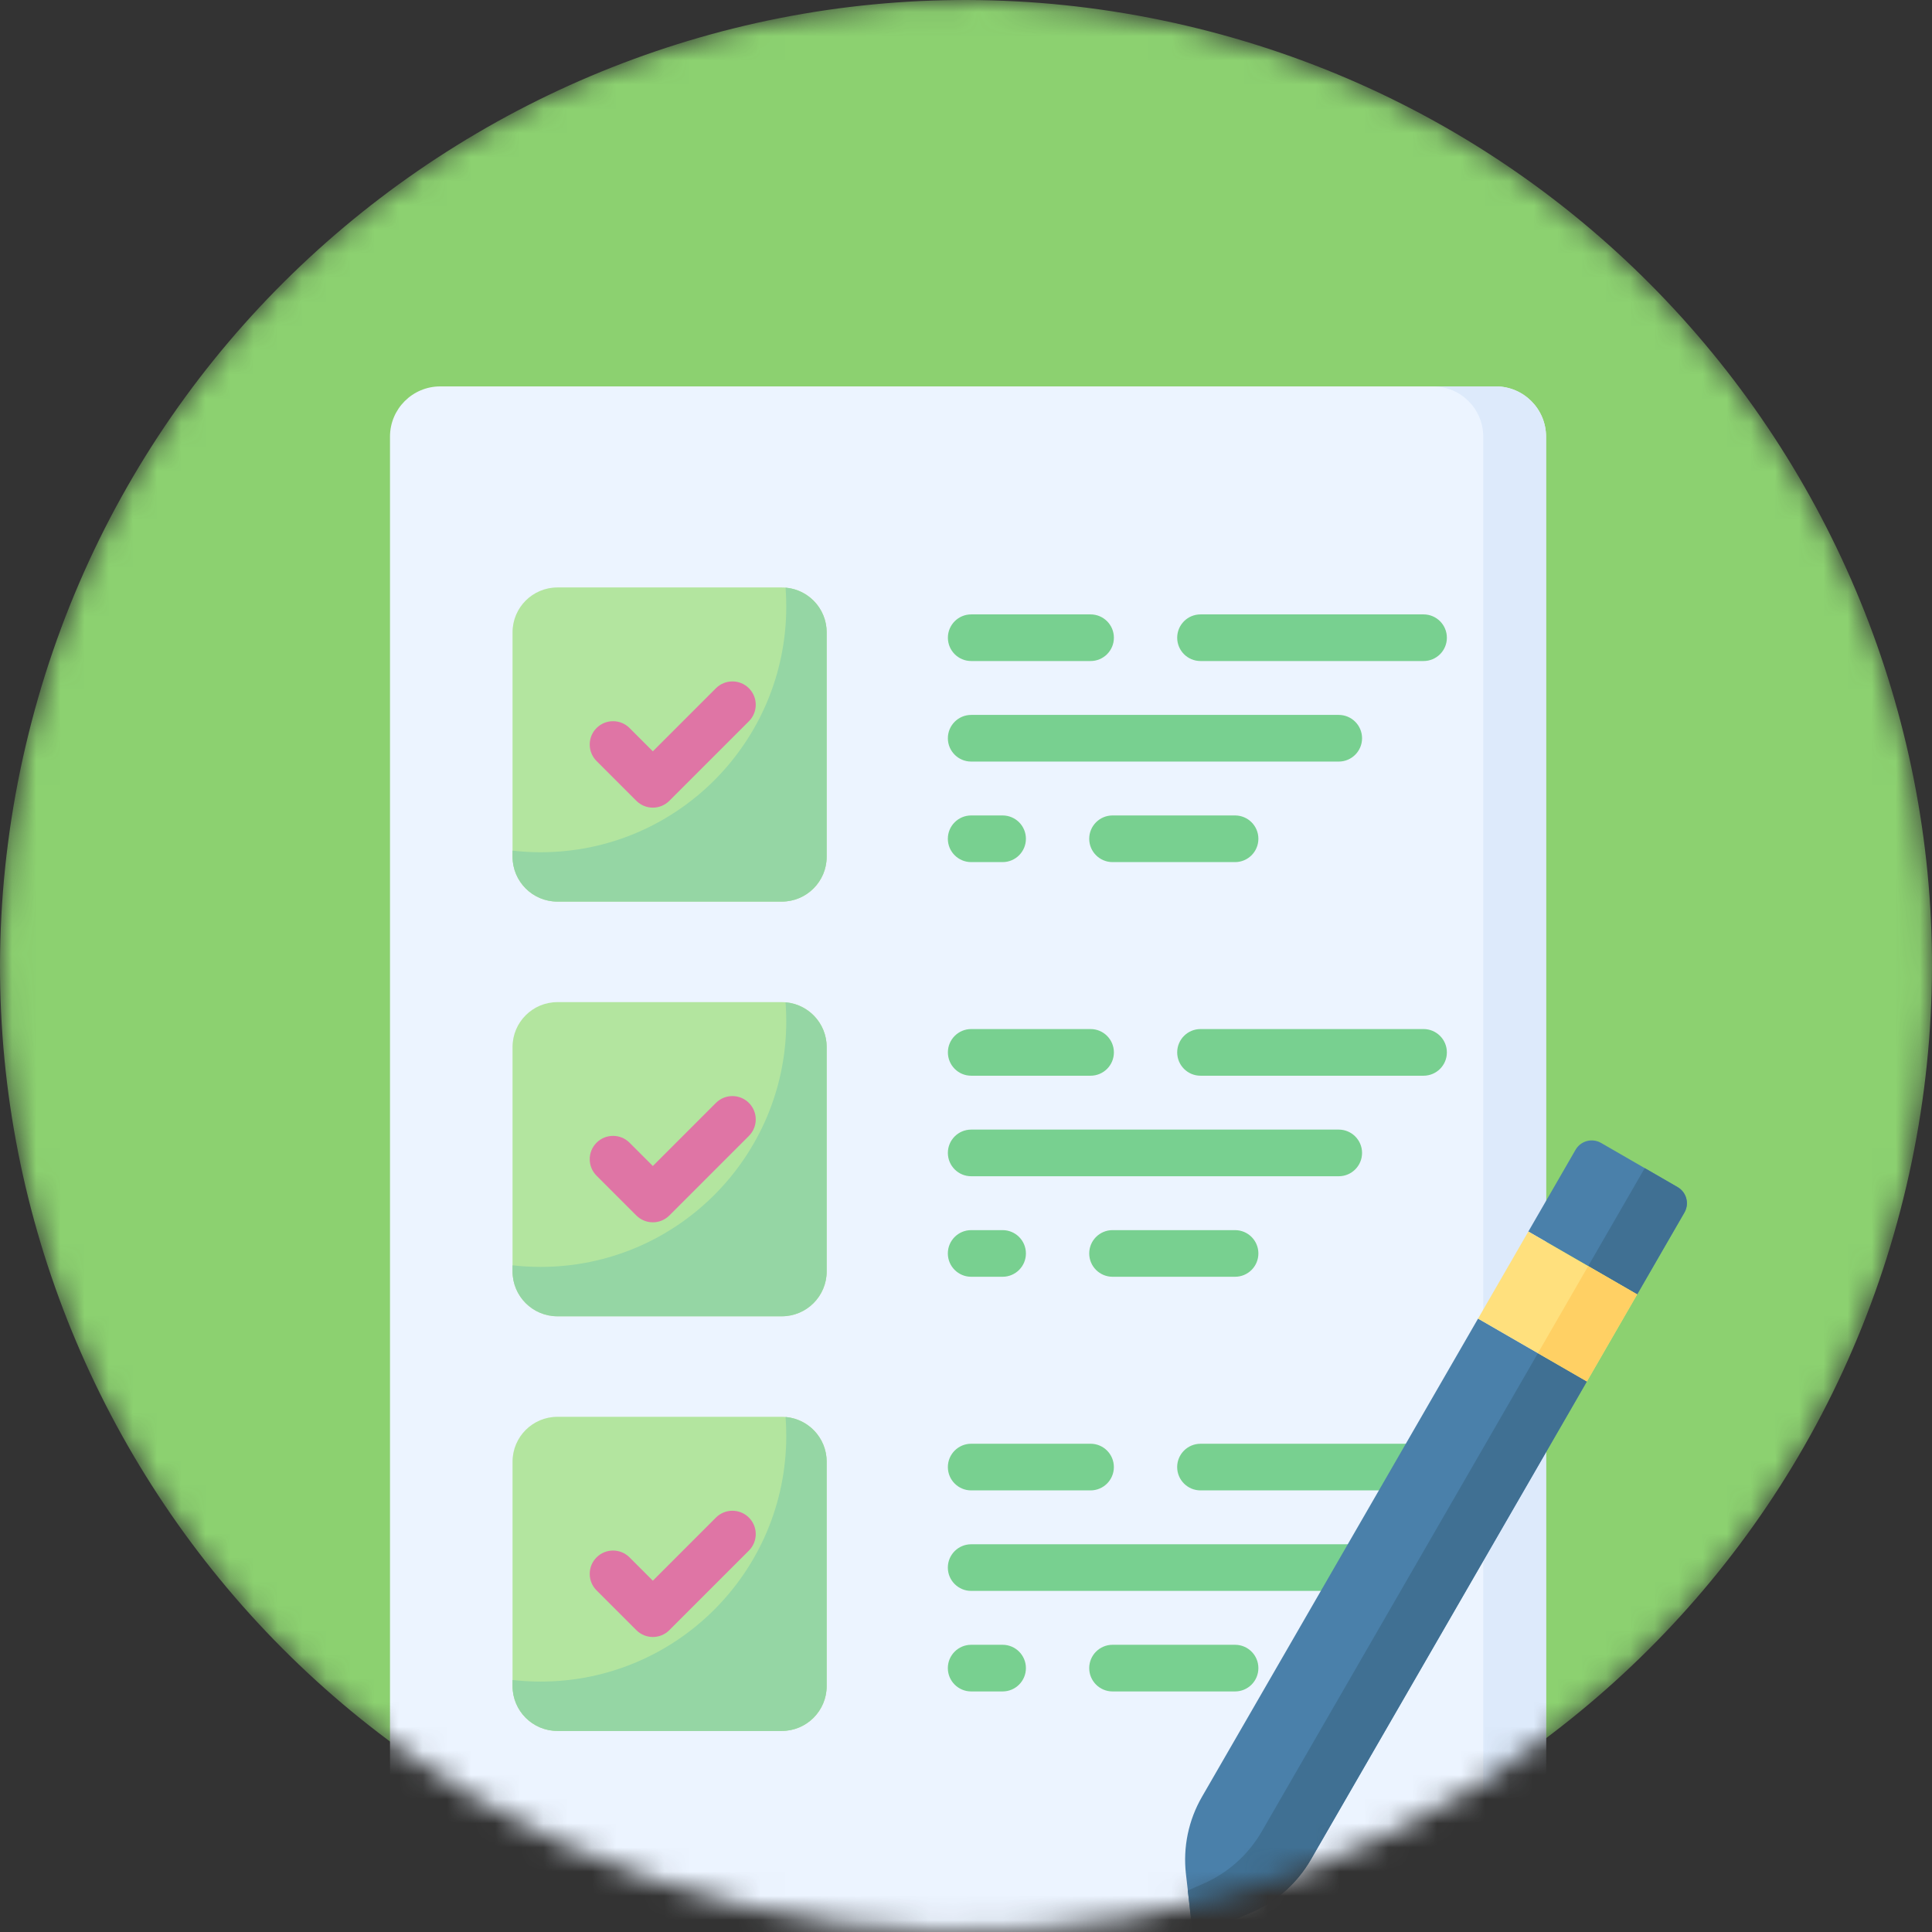 <svg width="80" height="80" viewBox="0 0 80 80" fill="none" xmlns="http://www.w3.org/2000/svg">
<rect x="0" y="0" width="80" height="80" fill="#333333" stroke="none"/>
<mask id="mask0_2453_14410" style="mask-type:alpha" maskUnits="userSpaceOnUse" x="0" y="0" width="80" height="80">
<path d="M78.939 49.112C83.971 27.606 70.617 6.093 49.112 1.061C27.606 -3.971 6.093 9.383 1.061 30.888C-3.971 52.394 9.383 73.907 30.888 78.939C52.394 83.971 73.907 70.617 78.939 49.112Z" fill="#FA8072"/>
</mask>
<g mask="url(#mask0_2453_14410)">
<path d="M78.939 49.112C83.971 27.606 70.617 6.093 49.112 1.061C27.606 -3.971 6.093 9.383 1.061 30.888C-3.971 52.394 9.383 73.907 30.888 78.939C52.394 83.971 73.907 70.617 78.939 49.112Z" fill="#8CD170"/>
<path d="M61.938 80H18.231C17.081 80 16.149 79.068 16.149 77.919V18.081C16.149 16.932 17.081 16 18.231 16H61.938C63.087 16 64.019 16.932 64.019 18.081V77.919C64.019 79.068 63.087 80 61.938 80Z" fill="#ECF4FF"/>
<path d="M61.938 16H59.337C60.486 16 61.418 16.932 61.418 18.081V77.919C61.418 79.068 60.486 80 59.337 80H61.938C63.087 80 64.019 79.068 64.019 77.919V18.081C64.019 16.932 63.087 16 61.938 16V16Z" fill="#DDEAFB"/>
<path d="M32.372 37.333H23.081C22.055 37.333 21.223 36.501 21.223 35.475V26.183C21.223 25.157 22.055 24.325 23.081 24.325H32.372C33.399 24.325 34.231 25.157 34.231 26.183V35.475C34.231 36.501 33.399 37.333 32.372 37.333Z" fill="#B3E59F"/>
<path d="M32.529 24.334C32.548 24.592 32.558 24.852 32.558 25.116C32.558 30.735 28.003 35.29 22.384 35.29C21.991 35.29 21.604 35.267 21.223 35.223V35.476C21.223 36.502 22.055 37.334 23.081 37.334H32.372C33.399 37.334 34.231 36.502 34.231 35.476V26.184C34.231 25.21 33.482 24.413 32.529 24.334Z" fill="#95D6A4"/>
<path d="M32.372 54.504H23.081C22.055 54.504 21.223 53.672 21.223 52.646V43.354C21.223 42.328 22.055 41.496 23.081 41.496H32.372C33.399 41.496 34.231 42.328 34.231 43.354V52.646C34.231 53.672 33.399 54.504 32.372 54.504Z" fill="#B3E59F"/>
<path d="M32.529 41.504C32.548 41.762 32.558 42.023 32.558 42.286C32.558 47.905 28.003 52.46 22.384 52.46C21.991 52.46 21.604 52.437 21.223 52.394V52.646C21.223 53.672 22.055 54.505 23.081 54.505H32.372C33.399 54.505 34.231 53.672 34.231 52.646V43.355C34.231 42.381 33.482 41.584 32.529 41.504Z" fill="#95D6A4"/>
<path d="M32.372 71.675H23.081C22.055 71.675 21.223 70.843 21.223 69.817V60.525C21.223 59.499 22.055 58.667 23.081 58.667H32.372C33.399 58.667 34.231 59.499 34.231 60.525V69.817C34.231 70.843 33.399 71.675 32.372 71.675Z" fill="#B3E59F"/>
<path d="M32.529 58.675C32.548 58.933 32.558 59.194 32.558 59.457C32.558 65.076 28.003 69.631 22.384 69.631C21.991 69.631 21.604 69.608 21.223 69.565V69.817C21.223 70.843 22.055 71.675 23.081 71.675H32.372C33.399 71.675 34.231 70.843 34.231 69.817V60.526C34.231 59.552 33.482 58.755 32.529 58.675Z" fill="#95D6A4"/>
<path d="M27.033 33.443C26.777 33.443 26.531 33.341 26.35 33.16L24.702 31.512C24.325 31.135 24.325 30.523 24.702 30.146C25.079 29.769 25.691 29.769 26.068 30.146L27.033 31.111L29.645 28.499C30.023 28.122 30.634 28.122 31.011 28.499C31.388 28.876 31.388 29.487 31.011 29.865L27.716 33.16C27.535 33.341 27.289 33.443 27.033 33.443Z" fill="#DF75A5"/>
<path d="M55.434 31.535H40.215C39.681 31.535 39.249 31.103 39.249 30.569C39.249 30.036 39.681 29.603 40.215 29.603H55.434C55.967 29.603 56.4 30.036 56.4 30.569C56.4 31.103 55.967 31.535 55.434 31.535Z" fill="#78D090"/>
<path d="M58.946 27.372H49.71C49.177 27.372 48.745 26.94 48.745 26.407C48.745 25.873 49.177 25.441 49.71 25.441H58.946C59.48 25.441 59.912 25.873 59.912 26.407C59.912 26.94 59.48 27.372 58.946 27.372Z" fill="#78D090"/>
<path d="M45.158 27.372H40.215C39.682 27.372 39.25 26.94 39.25 26.407C39.25 25.873 39.682 25.441 40.215 25.441H45.158C45.692 25.441 46.124 25.873 46.124 26.407C46.124 26.94 45.692 27.372 45.158 27.372Z" fill="#78D090"/>
<path d="M51.141 35.698H46.068C45.535 35.698 45.102 35.265 45.102 34.732C45.102 34.198 45.535 33.766 46.068 33.766H51.141C51.675 33.766 52.107 34.198 52.107 34.732C52.107 35.265 51.675 35.698 51.141 35.698Z" fill="#78D090"/>
<path d="M41.515 35.698H40.214C39.681 35.698 39.248 35.265 39.248 34.732C39.248 34.198 39.681 33.766 40.214 33.766H41.515C42.049 33.766 42.481 34.198 42.481 34.732C42.481 35.265 42.049 35.698 41.515 35.698Z" fill="#78D090"/>
<path d="M27.033 50.613C26.786 50.613 26.538 50.519 26.35 50.331L24.702 48.683C24.325 48.306 24.325 47.694 24.702 47.317C25.079 46.94 25.691 46.94 26.068 47.317L27.033 48.282L29.645 45.669C30.023 45.292 30.634 45.292 31.011 45.67C31.388 46.047 31.388 46.658 31.011 47.035L27.716 50.331C27.527 50.519 27.28 50.613 27.033 50.613Z" fill="#DF75A5"/>
<path d="M55.434 48.706H40.215C39.681 48.706 39.249 48.273 39.249 47.74C39.249 47.206 39.681 46.774 40.215 46.774H55.434C55.967 46.774 56.4 47.206 56.4 47.74C56.4 48.273 55.967 48.706 55.434 48.706Z" fill="#78D090"/>
<path d="M58.946 44.543H49.71C49.177 44.543 48.745 44.111 48.745 43.577C48.745 43.044 49.177 42.611 49.71 42.611H58.946C59.48 42.611 59.912 43.044 59.912 43.577C59.912 44.111 59.48 44.543 58.946 44.543Z" fill="#78D090"/>
<path d="M45.158 44.543H40.215C39.682 44.543 39.25 44.111 39.25 43.577C39.25 43.044 39.682 42.611 40.215 42.611H45.158C45.692 42.611 46.124 43.044 46.124 43.577C46.124 44.111 45.692 44.543 45.158 44.543Z" fill="#78D090"/>
<path d="M51.141 52.868H46.068C45.535 52.868 45.102 52.436 45.102 51.903C45.102 51.369 45.535 50.937 46.068 50.937H51.141C51.675 50.937 52.107 51.369 52.107 51.903C52.107 52.436 51.675 52.868 51.141 52.868Z" fill="#78D090"/>
<path d="M41.515 52.868H40.214C39.681 52.868 39.248 52.436 39.248 51.903C39.248 51.369 39.681 50.937 40.214 50.937H41.515C42.049 50.937 42.481 51.369 42.481 51.903C42.481 52.436 42.049 52.868 41.515 52.868Z" fill="#78D090"/>
<path d="M27.033 67.784C26.786 67.784 26.538 67.69 26.35 67.501L24.702 65.854C24.325 65.477 24.325 64.865 24.702 64.488C25.079 64.111 25.691 64.111 26.068 64.488L27.033 65.453L29.645 62.84C30.023 62.463 30.634 62.463 31.011 62.84C31.388 63.217 31.388 63.829 31.011 64.206L27.716 67.501C27.527 67.69 27.28 67.784 27.033 67.784Z" fill="#DF75A5"/>
<path d="M56.147 65.876H40.214C39.681 65.876 39.248 65.444 39.248 64.91C39.248 64.377 39.681 63.945 40.214 63.945H56.147C56.681 63.945 57.113 64.377 57.113 64.91C57.113 65.444 56.681 65.876 56.147 65.876Z" fill="#78D090"/>
<path d="M58.421 61.714H49.71C49.177 61.714 48.744 61.282 48.744 60.748C48.744 60.215 49.177 59.783 49.71 59.783H58.421C58.955 59.783 59.387 60.215 59.387 60.748C59.387 61.282 58.955 61.714 58.421 61.714Z" fill="#78D090"/>
<path d="M45.157 61.714H40.215C39.681 61.714 39.249 61.282 39.249 60.748C39.249 60.215 39.681 59.782 40.215 59.782H45.157C45.691 59.782 46.123 60.215 46.123 60.748C46.123 61.282 45.691 61.714 45.157 61.714Z" fill="#78D090"/>
<path d="M51.141 70.039H46.068C45.535 70.039 45.102 69.607 45.102 69.073C45.102 68.54 45.535 68.107 46.068 68.107H51.141C51.675 68.107 52.107 68.54 52.107 69.073C52.107 69.607 51.675 70.039 51.141 70.039Z" fill="#78D090"/>
<path d="M41.515 70.039H40.214C39.681 70.039 39.248 69.607 39.248 69.073C39.248 68.54 39.681 68.107 40.214 68.107H41.515C42.049 68.107 42.481 68.54 42.481 69.073C42.481 69.607 42.049 70.039 41.515 70.039Z" fill="#78D090"/>
<path d="M63.682 56.031L65.71 57.202L54.276 77.006C53.719 77.971 52.865 78.733 51.842 79.177L50.047 79.957C49.729 80.095 49.369 79.886 49.33 79.543L49.186 78.28L49.107 77.598C48.98 76.489 49.213 75.37 49.77 74.404L61.204 54.6L63.682 56.031Z" fill="#4A80AA"/>
<path d="M69.747 50.21L67.792 53.596L65.764 52.425L63.286 50.995L65.241 47.609C65.455 47.239 65.927 47.113 66.297 47.326L68.105 48.37L69.464 49.155C69.834 49.368 69.96 49.841 69.747 50.21Z" fill="#4A80AA"/>
<path d="M63.682 56.031L65.71 57.202L54.276 77.006C53.719 77.971 52.865 78.733 51.842 79.177L50.046 79.957C49.729 80.095 49.369 79.887 49.329 79.543L49.184 78.281H49.186L49.814 78.006C50.838 77.562 51.69 76.801 52.248 75.835L63.682 56.031Z" fill="#407093"/>
<path d="M69.747 50.21L67.792 53.596L65.764 52.425L68.105 48.37L69.464 49.155C69.834 49.368 69.96 49.841 69.747 50.21Z" fill="#407093"/>
<path d="M61.203 54.601L63.285 50.996L67.791 53.598L65.71 57.203L61.203 54.601Z" fill="#FFE07D"/>
<path d="M63.682 56.032L65.763 52.427L67.791 53.598L65.71 57.203L63.682 56.032Z" fill="#FFD064"/>
</g>
</svg>
